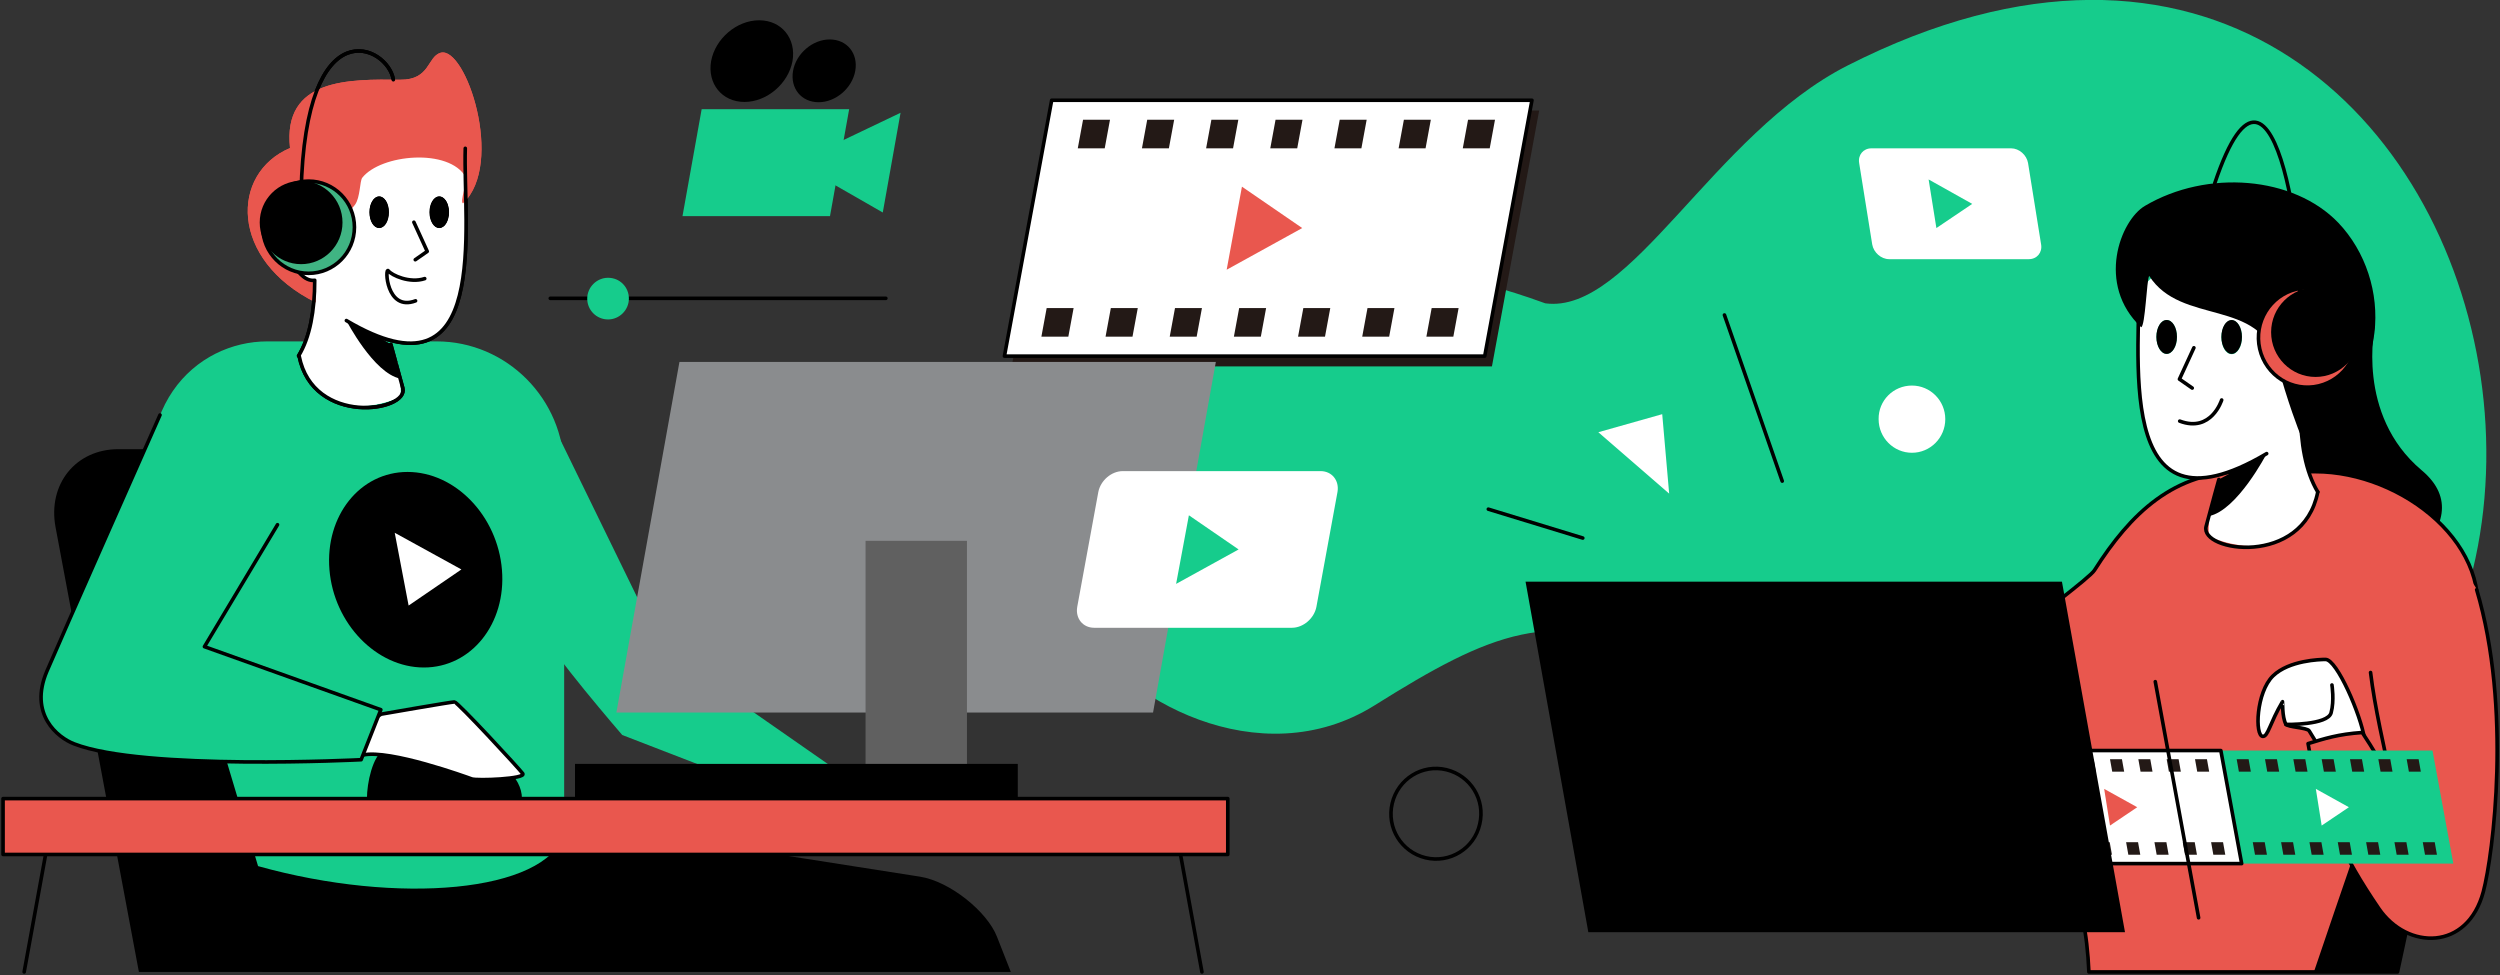 <svg xmlns="http://www.w3.org/2000/svg" xmlns:xlink="http://www.w3.org/1999/xlink" id="Layer_1" x="0px" y="0px" viewBox="0 0 900 351" style="enable-background:new 0 0 900 351;" xml:space="preserve"><rect x="0" y="0" width="900" height="351" fill="#333333" stroke="none"/><style type="text/css">	.st0{clip-path:url(#SVGID_00000099644644794162861520000011123047581901845636_);}	.st1{fill:none;stroke:#000000;stroke-width:1.3;stroke-linecap:round;stroke-linejoin:round;}	.st2{fill-rule:evenodd;clip-rule:evenodd;fill:#16CC8C;}	.st3{fill-rule:evenodd;clip-rule:evenodd;}	.st4{fill-rule:evenodd;clip-rule:evenodd;fill:#231916;}			.st5{fill-rule:evenodd;clip-rule:evenodd;fill:#FFFFFF;stroke:#000000;stroke-width:1.3;stroke-linecap:round;stroke-linejoin:round;}	.st6{fill-rule:evenodd;clip-rule:evenodd;fill:#E9574E;}	.st7{fill-rule:evenodd;clip-rule:evenodd;fill:#FFFFFF;}	.st8{fill:#E9574E;stroke:#000000;stroke-width:1.3;stroke-linecap:round;stroke-linejoin:round;}	.st9{fill-rule:evenodd;clip-rule:evenodd;fill:#8A8C8E;}	.st10{fill:#606060;}			.st11{fill-rule:evenodd;clip-rule:evenodd;fill:#40B483;stroke:#000000;stroke-width:1.3;stroke-linecap:round;stroke-linejoin:round;}	.st12{fill:#16CC8C;}			.st13{fill-rule:evenodd;clip-rule:evenodd;fill:#E9574E;stroke:#000000;stroke-width:1.3;stroke-linecap:round;stroke-linejoin:round;}</style><g>	<defs>		<rect id="SVGID_1_" width="900" height="351"></rect>	</defs>	<clipPath id="SVGID_00000029026438481414406120000012655302612244407968_">		<use xlink:href="#SVGID_1_" style="overflow:visible;"></use>	</clipPath>	<g style="clip-path:url(#SVGID_00000029026438481414406120000012655302612244407968_);">		<path class="st1" d="M17.7,300.6l-9,49.3"></path>		<path class="st2" d="M198,150.7l40.4,82.8l63.3,44.1l-33.2,4.2L224,264.6c0,0-27-31.3-27.4-35.5S198,150.7,198,150.7L198,150.7z"></path>		<path class="st1" d="M423.7,300.6l9,49.3"></path>		<path class="st2" d="M395.2,144.3c0,0,43.2-78.3,161.1-35.1c30.7,4.1,60.4-61,108.8-85.6c255.8-130,333.8,320.1,49,290.2   c-43.8-4.6-90.2-64.1-115.4-76.6c-39.1-19.5-62.3-9.3-103.8,16.7s-92.1-2.7-106.3-28.8S395.2,144.3,395.2,144.3z"></path>		<path class="st3" d="M93.2,315.1c0,0-1.3,17,1.2,34.8h269.5l-5-12.7c-3.5-9-16.9-19.9-27.7-21.6l-114.7-18   C203.6,295.5,93.2,315.1,93.2,315.1L93.2,315.1z"></path>		<path class="st3" d="M42.6,161.7h70.8c15.4,0,30.3,12.7,33.2,28.1l30.1,160.1H50L20,189.8C17.1,174.3,27.3,161.7,42.6,161.7   L42.6,161.7z"></path>		<path class="st2" d="M96.2,122.9h61c25.2,0,45.9,20.8,45.9,46.2v131.2c-6.9,21-59.8,25.6-110.2,11.5C81.2,272.9,69.6,233.9,58,195   C43.6,146.4,71,122.9,96.2,122.9L96.2,122.9z"></path>		<path class="st4" d="M381.2,39.8h172.9l-17,92.1H364.2L381.2,39.8z"></path>		<path class="st5" d="M378.6,36.1h172.9l-17,92.1H361.6L378.6,36.1z"></path>		<path class="st6" d="M468.8,82.1l-27.2,15l5.5-29.9L468.8,82.1z"></path>		<path class="st4" d="M389.9,43.1h9.7l-1.9,10.3H388L389.9,43.1z"></path>		<path class="st4" d="M413,43.1h9.7l-1.9,10.3h-9.7L413,43.1z"></path>		<path class="st4" d="M436.1,43.1h9.7l-1.9,10.3h-9.7L436.1,43.1z"></path>		<path class="st4" d="M459.2,43.1h9.7L467,53.4h-9.7L459.2,43.1z"></path>		<path class="st4" d="M482.3,43.1h9.7l-1.9,10.3h-9.7L482.3,43.1z"></path>		<path class="st4" d="M505.4,43.1h9.7l-1.9,10.3h-9.7L505.4,43.1z"></path>		<path class="st4" d="M528.5,43.1h9.7l-1.9,10.3h-9.7L528.5,43.1z"></path>		<path class="st4" d="M376.8,110.9h9.7l-1.9,10.3h-9.7L376.8,110.9z"></path>		<path class="st4" d="M399.9,110.9h9.7l-1.9,10.3H398L399.9,110.9z"></path>		<path class="st4" d="M423,110.9h9.7l-1.9,10.3h-9.7L423,110.9z"></path>		<path class="st4" d="M446.1,110.9h9.7l-1.9,10.3h-9.7L446.1,110.9z"></path>		<path class="st4" d="M469.2,110.9h9.7l-1.9,10.3h-9.7L469.2,110.9z"></path>		<path class="st4" d="M492.3,110.9h9.7l-1.9,10.3h-9.7L492.3,110.9z"></path>		<path class="st4" d="M515.4,110.9h9.7l-1.9,10.3h-9.7L515.4,110.9z"></path>		<path class="st7" d="M167.7,73c0.5,28.1-0.7,62.7-35.6,46.3c-3.3-1.8-6.5-3.5-7.3-3.9c0,0,8.7,13.1,18.2,15   c0.3,1.9,0.7,3.7,1.1,5.5c0,2.3,0.1,4.5,0.1,6.8c-0.1,0.1-0.2,0.2-0.3,0.3c-15,6.4-32.5,3.8-36.3-14.9c3.4-5.7,5.2-11.1,5.6-21.4   c0.3-2.2,0.5-4.3,0.1-5.8c-0.6,0-1.2,0-1.7-0.1c-3.5-0.8-6.4-5.6-7.7-10.4c-0.5-4.8,0.6-9.5,1.5-10.1c3-1.7,9.6,8.1,9.9,7.9   s-2.8-16.9-0.9-21.8c3.4-15.1,49.7-22.2,52.9-2.6C167.5,66.4,166.9,69.7,167.7,73L167.7,73z M154.7,76.4c0,3.1,1.5,5.7,3.5,5.7   c1.9,0,3.5-2.5,3.5-5.7s-1.5-5.7-3.5-5.7C156.2,70.7,154.7,73.3,154.7,76.4z M136.5,82.1c1.9,0,3.5-2.5,3.5-5.7s-1.5-5.7-3.5-5.7   s-3.5,2.6-3.5,5.7S134.6,82.1,136.5,82.1z"></path>		<path class="st6" d="M166.7,73.2c15.1-14.3,1-56.8-8.1-54.2c-4.8,1.4-3.7,9.8-14.5,9.7c-18.4-0.2-42.4-0.6-39.7,24.6   c-21.5,9.1-21.8,40.2,9.3,55.6c0.1-0.1,0-5.1-0.2-8c-12.3,0.5-9.9-19.3-7.8-20.5c3-1.7,9.6,8.1,9.9,7.9c0.2-0.1,0.6-1.7,3.3-8.1   c0.6-1.4,5.9-2.4,8.9-6.5c1.9-2.6,1.7-8.5,2.6-9.7c6.7-8.5,31.3-10.8,37.3-0.2C168.3,65.2,165.4,72.9,166.7,73.2L166.7,73.2z"></path>		<path class="st1" d="M167.5,53.4c-0.9,27.6,9.6,93-42.8,62"></path>		<path class="st3" d="M136.5,70.7c1.9,0,3.5,2.5,3.5,5.7s-1.5,5.7-3.5,5.7s-3.5-2.5-3.5-5.7S134.6,70.7,136.5,70.7z"></path>		<path class="st1" d="M149,80l4.8,10.5l-4.3,3"></path>		<path class="st3" d="M158.1,70.7c1.9,0,3.5,2.5,3.5,5.7s-1.5,5.7-3.5,5.7c-1.9,0-3.5-2.5-3.5-5.7S156.2,70.7,158.1,70.7z"></path>		<path class="st1" d="M114.5,66.5c-1.9,4.9,1.2,21.6,0.9,21.8c-0.3,0.2-4.3-11.1-9.9-7.9c-5.6,3.2,0.4,21.6,7.8,20.5   c0,10.9-1.7,20.5-5.8,27.2"></path>		<path class="st1" d="M140.7,124c0,0,2,7.2,4.3,15.7c2.2,8.5-32.3,13.8-37.3-11.5"></path>		<path class="st3" d="M124.7,115.4c0,0,9.8,19,19.4,20.9c-1.9-7-3.3-12.3-3.3-12.3S126.6,116.3,124.7,115.4L124.7,115.4z"></path>		<path class="st1" d="M152.9,100.3c-5.4,1.8-11.9-1.2-13.1-2.8c-1.3-1.6-0.8,14.8,9.8,10.8"></path>		<path class="st8" d="M441.9,287.5H1.1v20.1h440.9V287.5z"></path>		<path class="st9" d="M244.6,130.3h193.1l-22.6,126.2H221.9L244.6,130.3z"></path>		<path class="st10" d="M348.1,194.7h-36.5v84.4h36.5V194.7z"></path>		<path d="M366.4,275H207v12.5h159.4V275z"></path>		<path class="st11" d="M111.1,65.2c9.1,0,16.5,7.4,16.5,16.6s-7.4,16.6-16.5,16.6S94.6,91,94.6,81.8S102,65.2,111.1,65.2z"></path>		<path class="st3" d="M108.4,65.1c8.2,0,14.9,6.7,14.9,15s-6.7,15-14.9,15s-14.9-6.7-14.9-15S100.2,65.1,108.4,65.1z"></path>		<path class="st1" d="M108.4,69.3c1.5-67.4,31.4-52.7,33.2-40.6"></path>		<path class="st3" d="M187.9,287.5h-55.8c0-5.7,2-15.1,6.1-17.7C154,260.2,187.9,271.6,187.9,287.5z"></path>		<path class="st5" d="M137.2,257.1c0,0,25.2-4.4,26.4-4.4c1.1,0,23.2,23.9,24.6,25.8c1.3,1.9-16.5,2.6-18.4,1.9   c-1.9-0.7-29.5-10.7-39.1-8.6C121.1,273.8,129.6,261.5,137.2,257.1L137.2,257.1z"></path>		<path class="st2" d="M57.6,149.4c0,0-36.3,81.8-40.7,92.2c-6.6,15.5,3.8,23.9,9.8,26.2c24.9,9.7,103.3,5.7,103.3,5.7   c2.4-6,4.7-12,7.1-18l-63.5-22.7l26.3-43.9L57.6,149.4L57.6,149.4z"></path>		<path class="st3" d="M146.7,169.9c17.2,0,32.4,15.8,34,35.2c1.6,19.4-11,35.2-28.1,35.2s-32.4-15.8-34-35.2   C117,185.7,129.6,169.9,146.7,169.9z"></path>		<path class="st7" d="M166.1,205l-19,13l-5-26.2L166.1,205z"></path>		<path class="st1" d="M57.6,149.4c0,0-36.3,81.8-40.7,92.2c-6.6,15.5,3.8,23.9,9.8,26.2c24.9,9.7,103.3,5.7,103.3,5.7   c2.4-6,4.7-12,7.1-18l-63.5-22.7l26.3-43.9"></path>		<path class="st2" d="M252.6,39.3h53.1l-6.9,38.5h-53.1L252.6,39.3z"></path>		<path class="st3" d="M273.3,7.3c8.1,0,13.4,6.6,12,14.7c-1.5,8.1-9.2,14.7-17.3,14.7c-8.1,0-13.4-6.6-12-14.7   C257.5,13.9,265.2,7.3,273.3,7.3z"></path>		<path class="st3" d="M298.7,14.2c6.2,0,10.3,5,9.2,11.3c-1.1,6.2-7,11.3-13.2,11.3s-10.3-5-9.2-11.3   C286.6,19.3,292.5,14.2,298.7,14.2z"></path>		<path class="st2" d="M293.2,55.4l31-14.8l-6.4,35.9l-25.8-14.8L293.2,55.4z"></path>		<path class="st1" d="M198.1,107.4h120.8"></path>		<path class="st12" d="M218.9,115c4.1,0,7.5-3.4,7.5-7.5c0-4.2-3.3-7.5-7.5-7.5c-4.1,0-7.5,3.4-7.5,7.5   C211.4,111.6,214.7,115,218.9,115z"></path>		<path class="st1" d="M532.7,296.7c2.1-8.8-3.3-17.5-12-19.6c-8.7-2.1-17.4,3.3-19.5,12.1c-2.1,8.8,3.3,17.5,12,19.6   C521.9,310.9,530.7,305.5,532.7,296.7z"></path>		<path class="st7" d="M404.2,169.6h71.2c4.1,0,6.8,3.4,6.1,7.5l-7.6,41.4c-0.8,4.1-4.7,7.5-8.8,7.5h-71.2c-4.1,0-6.8-3.4-6.1-7.5   l7.6-41.4C396.2,173,400.1,169.6,404.2,169.6z"></path>		<path class="st2" d="M445.9,197.8l-22.5,12.4l4.6-24.7L445.9,197.8z"></path>		<path class="st3" d="M855,117.3c0,0-7.1,31.9,16.8,52c23.9,20-17.2,45.2-32.6,47c-15.4,1.8-45.6-13.5-45.1-19.1   C794.4,191.6,816.2,128.7,855,117.3z"></path>		<path class="st13" d="M807.6,169.8h25.9c31.5,0,65.7,27.1,57.2,57.6c-7.8,27.9-18,78.2-27.6,122.5H752c-0.6-13.8-2.8-26.5-8.4-35   c-18.4-28-63.4-23.2-64.4-47c-0.3-6.5,71.6-57.4,74.8-62.6C767.1,184.7,782.6,169.8,807.6,169.8z"></path>		<path class="st7" d="M769.7,117.6c-0.6,30.3,0.8,67.6,38.4,49.9c3.6-1.9,7-3.8,7.9-4.2c0,0-9.4,14.2-19.6,16.2   c-0.4,2-0.8,4-1.2,5.9c0,2.5-0.1,4.9-0.1,7.4c0.1,0.1,0.2,0.2,0.3,0.4c16.2,6.9,35,4.1,39.1-16c-3.7-6.1-5.6-11.9-6.1-23.1   c-0.4-2.3-0.5-4.6-0.1-6.3c0.6,0,1.3,0,1.8-0.1c3.7-0.9,6.9-6,8.3-11.2c0.5-5.1-0.6-10.2-1.7-10.8c-3.2-1.8-10.3,8.7-10.7,8.5   c-0.3-0.2,3-18.2,1-23.5c-3.6-16.2-53.6-23.9-57-2.8C769.9,110.6,770.6,114.1,769.7,117.6L769.7,117.6z M783.7,121.3   c0,3.4-1.7,6.1-3.7,6.1s-3.7-2.7-3.7-6.1s1.7-6.1,3.7-6.1S783.7,117.9,783.7,121.3z M803.4,127.5c-2.1,0-3.7-2.7-3.7-6.1   s1.7-6.1,3.7-6.1c2.1,0,3.7,2.7,3.7,6.1S805.4,127.5,803.4,127.5z"></path>		<path class="st3" d="M770.8,117.8c-16.3-15.4-7.5-38.5,1.4-43.7c22.4-13.2,53.5-10.7,69.6,6.1c19.7,20.7,19.5,59.7-13.7,76.1   c-0.1-0.1-4.8-12-8.4-25.9c-6.1-23.3-34.5-13.1-46-31.1C772.8,100.7,772.3,117.6,770.8,117.8L770.8,117.8z"></path>		<path class="st1" d="M770,96.5c1,29.7-10.4,100.2,46,66.8"></path>		<path class="st3" d="M803.4,115.2c-2.1,0-3.7,2.7-3.7,6.1c0,3.4,1.7,6.1,3.7,6.1s3.7-2.7,3.7-6.1   C807.1,117.9,805.4,115.2,803.4,115.2z"></path>		<path class="st1" d="M789.8,125.2l-5.2,11.3l4.6,3.2"></path>		<path class="st3" d="M780,115.2c-2.1,0-3.7,2.7-3.7,6.1c0,3.4,1.7,6.1,3.7,6.1s3.7-2.7,3.7-6.1C783.7,117.9,782.1,115.2,780,115.2   z"></path>		<path class="st1" d="M827,110.7c2,5.3-1.3,23.3-1,23.5c0.3,0.2,4.6-12,10.7-8.5c6,3.4-0.4,23.3-8.5,22.1c0,11.8,1.8,22,6.2,29.3"></path>		<path class="st1" d="M798.8,172.6c0,0-2.2,7.8-4.6,16.9c-2.4,9.1,34.8,14.8,40.2-12.4"></path>		<path class="st3" d="M816,163.3c0,0-10.6,20.5-20.8,22.5c2-7.5,3.6-13.2,3.6-13.2S814,164.3,816,163.3L816,163.3z"></path>		<path class="st1" d="M799.8,144c0,0-3.7,11.9-15.1,7.6"></path>		<path class="st8" d="M834.8,138.9c9.5-2.3,15.4-11.9,13.2-21.5c-2.2-9.6-11.8-15.6-21.3-13.3s-15.4,11.9-13.2,21.5   C815.7,135.2,825.2,141.2,834.8,138.9z"></path>		<path class="st3" d="M833.6,103.5c-8.8,0-16,7.2-16,16.1s7.2,16.1,16,16.1c8.8,0,16-7.2,16-16.1S842.4,103.5,833.6,103.5z"></path>		<path class="st1" d="M827,110.7c4.4-7-7.4-111-29.7-44.7"></path>		<path class="st3" d="M876.2,231.5c-2.7,0.5-22.8,58.2-43.2,118.4h30.1c8.8-40.8,18.2-86.7,25.7-115.5   C881.8,233,876.2,231.5,876.2,231.5z"></path>		<path class="st5" d="M851.2,265.9c-1.3-8.5-9.9-28.5-14-28.5c-2,0-13.1,0.3-18.9,5.9c-6.1,5.9-6.6,21.6-3.7,21.8   c1.9,0.1,2.5-4.7,7.1-12.5c0.1-0.1-0.2,5.4,1.2,8.1c0.6,1.1,7.6,1.2,8.4,2.4C837,272.3,843.4,285.3,851.2,265.9L851.2,265.9z"></path>		<path class="st6" d="M891.6,212.3c12.7,42.7,5.9,95.5,2.4,108.7c-5.7,21.4-27.4,21-37.6,6.1c-12.6-18.4-21.8-37-25.5-59.4   c5.9-1.8,10.8-3.4,19.5-4c3.1,4.6,9.5,14.8,11.4,21.9c-6.3-29.5-11.1-48-8.7-68.6C856.5,188.8,889.2,204.5,891.6,212.3   L891.6,212.3z"></path>		<path class="st1" d="M891.6,212.3c12.7,42.7,5.9,95.5,2.4,108.7c-5.7,21.4-27.4,21-37.6,6.1c-12.6-18.4-21.8-37-25.5-59.4   c5.9-1.8,10.8-3.4,19.5-4c3.1,4.6,9.5,14.8,11.4,21.9c-3.7-17.4-6.9-31-8.4-43.5"></path>		<path class="st2" d="M875.7,270.2h-76.3l7.5,40.7h76.3L875.7,270.2z"></path>		<path class="st7" d="M845.6,290.6l-9.8,6.6l-2.1-13.2L845.6,290.6z"></path>		<path class="st4" d="M870.7,273.3h-4.3l0.8,4.5h4.3L870.7,273.3z"></path>		<path class="st4" d="M860.5,273.3h-4.3l0.8,4.5h4.3L860.5,273.3z"></path>		<path class="st4" d="M850.3,273.3H846l0.8,4.5h4.3L850.3,273.3z"></path>		<path class="st4" d="M840.1,273.3h-4.3l0.8,4.5h4.3L840.1,273.3z"></path>		<path class="st4" d="M829.9,273.3h-4.3l0.8,4.5h4.3L829.9,273.3z"></path>		<path class="st4" d="M819.7,273.3h-4.3l0.8,4.5h4.3L819.7,273.3z"></path>		<path class="st4" d="M809.5,273.3h-4.3l0.8,4.5h4.3L809.5,273.3z"></path>		<path class="st4" d="M876.5,303.2h-4.3l0.8,4.5h4.3L876.5,303.2z"></path>		<path class="st4" d="M866.3,303.2H862l0.8,4.5h4.3L866.3,303.2z"></path>		<path class="st4" d="M856.1,303.2h-4.3l0.8,4.5h4.3L856.1,303.2z"></path>		<path class="st4" d="M845.9,303.2h-4.3l0.8,4.5h4.3L845.9,303.2z"></path>		<path class="st4" d="M835.7,303.2h-4.3l0.8,4.5h4.3L835.7,303.2z"></path>		<path class="st4" d="M825.5,303.2h-4.3l0.8,4.5h4.3L825.5,303.2z"></path>		<path class="st4" d="M815.3,303.2H811l0.8,4.5h4.3L815.3,303.2z"></path>		<path class="st5" d="M799.5,270.2h-76.4l7.5,40.7H807L799.5,270.2z"></path>		<path class="st6" d="M769.4,290.6l-9.8,6.6l-2.1-13.2L769.4,290.6z"></path>		<path class="st4" d="M794.5,273.3h-4.3l0.8,4.5h4.3L794.5,273.3z"></path>		<path class="st4" d="M784.3,273.3H780l0.8,4.5h4.3L784.3,273.3z"></path>		<path class="st4" d="M774.1,273.3h-4.3l0.8,4.5h4.3L774.1,273.3z"></path>		<path class="st4" d="M763.9,273.3h-4.3l0.8,4.5h4.3L763.9,273.3z"></path>		<path class="st4" d="M753.7,273.3h-4.3l0.8,4.5h4.3L753.7,273.3z"></path>		<path class="st4" d="M743.5,273.3h-4.3l0.8,4.5h4.3L743.5,273.3z"></path>		<path class="st4" d="M733.3,273.3H729l0.8,4.5h4.3L733.3,273.3z"></path>		<path class="st4" d="M800.3,303.2H796l0.8,4.5h4.3L800.3,303.2z"></path>		<path class="st4" d="M790.1,303.2h-4.3l0.8,4.5h4.3L790.1,303.2z"></path>		<path class="st4" d="M779.9,303.2h-4.3l0.8,4.5h4.3L779.9,303.2z"></path>		<path class="st4" d="M769.7,303.2h-4.3l0.8,4.5h4.3L769.7,303.2z"></path>		<path class="st4" d="M759.5,303.2h-4.3l0.8,4.5h4.3L759.5,303.2z"></path>		<path class="st4" d="M749.3,303.2H745l0.8,4.5h4.3L749.3,303.2z"></path>		<path class="st4" d="M739.1,303.2h-4.3l0.8,4.5h4.3L739.1,303.2z"></path>		<path class="st1" d="M775.9,245.4l15.6,85"></path>		<path class="st3" d="M742.3,209.4H549.2l22.6,126.2H765L742.3,209.4z"></path>		<path class="st1" d="M822.9,260.8c0,0,15.1,0.3,16.3-4.2c1.2-4.4,0.3-10,0.3-10"></path>		<path class="st7" d="M688.3,138.8c6.6,0,12,5.4,12,12.1c0,6.7-5.4,12.1-12,12.1s-12-5.4-12-12.1   C676.2,144.2,681.6,138.8,688.3,138.8z"></path>		<path class="st7" d="M575.4,155.6l25.5,22.1l-2.5-28.6L575.4,155.6z"></path>		<path class="st1" d="M641.6,173.2l-20.8-59.8"></path>		<path class="st1" d="M569.8,193.7l-34-10.4"></path>		<path class="st7" d="M673.7,53.4H724c2.9,0,5.6,2.4,6.1,5.3l4.7,29.3c0.5,2.9-1.5,5.3-4.4,5.3h-50.3c-2.9,0-5.6-2.4-6.1-5.3   l-4.7-29.3C668.8,55.8,670.8,53.4,673.7,53.4z"></path>		<path class="st2" d="M710,73.4l-12.9,8.7l-2.8-17.5L710,73.4z"></path>		<path class="st7" d="M167.7,73c0.5,28.1-0.7,62.7-35.6,46.3c-3.3-1.8-6.5-3.5-7.3-3.9c0,0,8.7,13.1,18.2,15   c0.3,1.9,0.7,3.7,1.1,5.5c0,2.3,0.1,4.5,0.1,6.8c-0.1,0.1-0.2,0.2-0.3,0.3c-15,6.4-32.5,3.8-36.3-14.9c3.4-5.7,5.2-11.1,5.6-21.4   c0.3-2.2,0.5-4.3,0.1-5.8c-0.6,0-1.2,0-1.7-0.1c-3.5-0.8-6.4-5.6-7.7-10.4c-0.5-4.8,0.6-9.5,1.5-10.1c3-1.7,9.6,8.1,9.9,7.9   s-2.8-16.9-0.9-21.8c3.4-15.1,49.7-22.2,52.9-2.6C167.5,66.4,166.9,69.7,167.7,73L167.7,73z M154.7,76.4c0,3.1,1.5,5.7,3.5,5.7   c1.9,0,3.5-2.5,3.5-5.7s-1.5-5.7-3.5-5.7C156.2,70.7,154.7,73.3,154.7,76.4z M136.5,82.1c1.9,0,3.5-2.5,3.5-5.7s-1.5-5.7-3.5-5.7   s-3.5,2.6-3.5,5.7S134.6,82.1,136.5,82.1z"></path>		<path class="st6" d="M166.7,73.2c15.1-14.3,1-56.8-8.1-54.2c-4.8,1.4-3.7,9.8-14.5,9.7c-18.4-0.2-42.4-0.6-39.7,24.6   c-21.5,9.1-21.8,40.2,9.3,55.6c0.1-0.1,0-5.1-0.2-8c-12.3,0.5-9.9-19.3-7.8-20.5c3-1.7,9.6,8.1,9.9,7.9c0.2-0.1,0.6-1.7,3.3-8.1   c0.6-1.4,5.9-2.4,8.9-6.5c1.9-2.6,1.7-8.5,2.6-9.7c6.7-8.5,31.3-10.8,37.3-0.2C168.3,65.2,165.4,72.9,166.7,73.2L166.7,73.2z"></path>		<path class="st1" d="M167.5,53.4c-0.9,27.6,9.6,93-42.8,62"></path>		<path class="st3" d="M136.5,70.7c1.9,0,3.5,2.5,3.5,5.7s-1.5,5.7-3.5,5.7s-3.5-2.5-3.5-5.7S134.6,70.7,136.5,70.7z"></path>		<path class="st1" d="M149,80l4.8,10.5l-4.3,3"></path>		<path class="st3" d="M158.1,70.7c1.9,0,3.5,2.5,3.5,5.7s-1.5,5.7-3.5,5.7c-1.9,0-3.5-2.5-3.5-5.7S156.2,70.7,158.1,70.7z"></path>		<path class="st1" d="M114.5,66.5c-1.9,4.9,1.2,21.6,0.9,21.8c-0.3,0.2-4.3-11.1-9.9-7.9c-5.6,3.2,0.4,21.6,7.8,20.5   c0,10.9-1.7,20.5-5.8,27.2"></path>		<path class="st1" d="M140.7,124c0,0,2,7.2,4.3,15.7c2.2,8.5-32.3,13.8-37.3-11.5"></path>		<path class="st3" d="M124.7,115.4c0,0,9.8,19,19.4,20.9c-1.9-7-3.3-12.3-3.3-12.3S126.6,116.3,124.7,115.4L124.7,115.4z"></path>		<path class="st1" d="M152.9,100.3c-5.4,1.8-11.9-1.2-13.1-2.8c-1.3-1.6-0.8,14.8,9.8,10.8"></path>		<path class="st11" d="M111.1,65.2c9.1,0,16.5,7.4,16.5,16.6s-7.4,16.6-16.5,16.6S94.6,91,94.6,81.8S102,65.2,111.1,65.2z"></path>		<path class="st3" d="M108.4,65.1c8.2,0,14.9,6.7,14.9,15s-6.7,15-14.9,15s-14.9-6.7-14.9-15S100.2,65.1,108.4,65.1z"></path>		<path class="st1" d="M108.4,69.3c1.5-67.4,31.4-52.7,33.2-40.6"></path>	</g></g></svg>